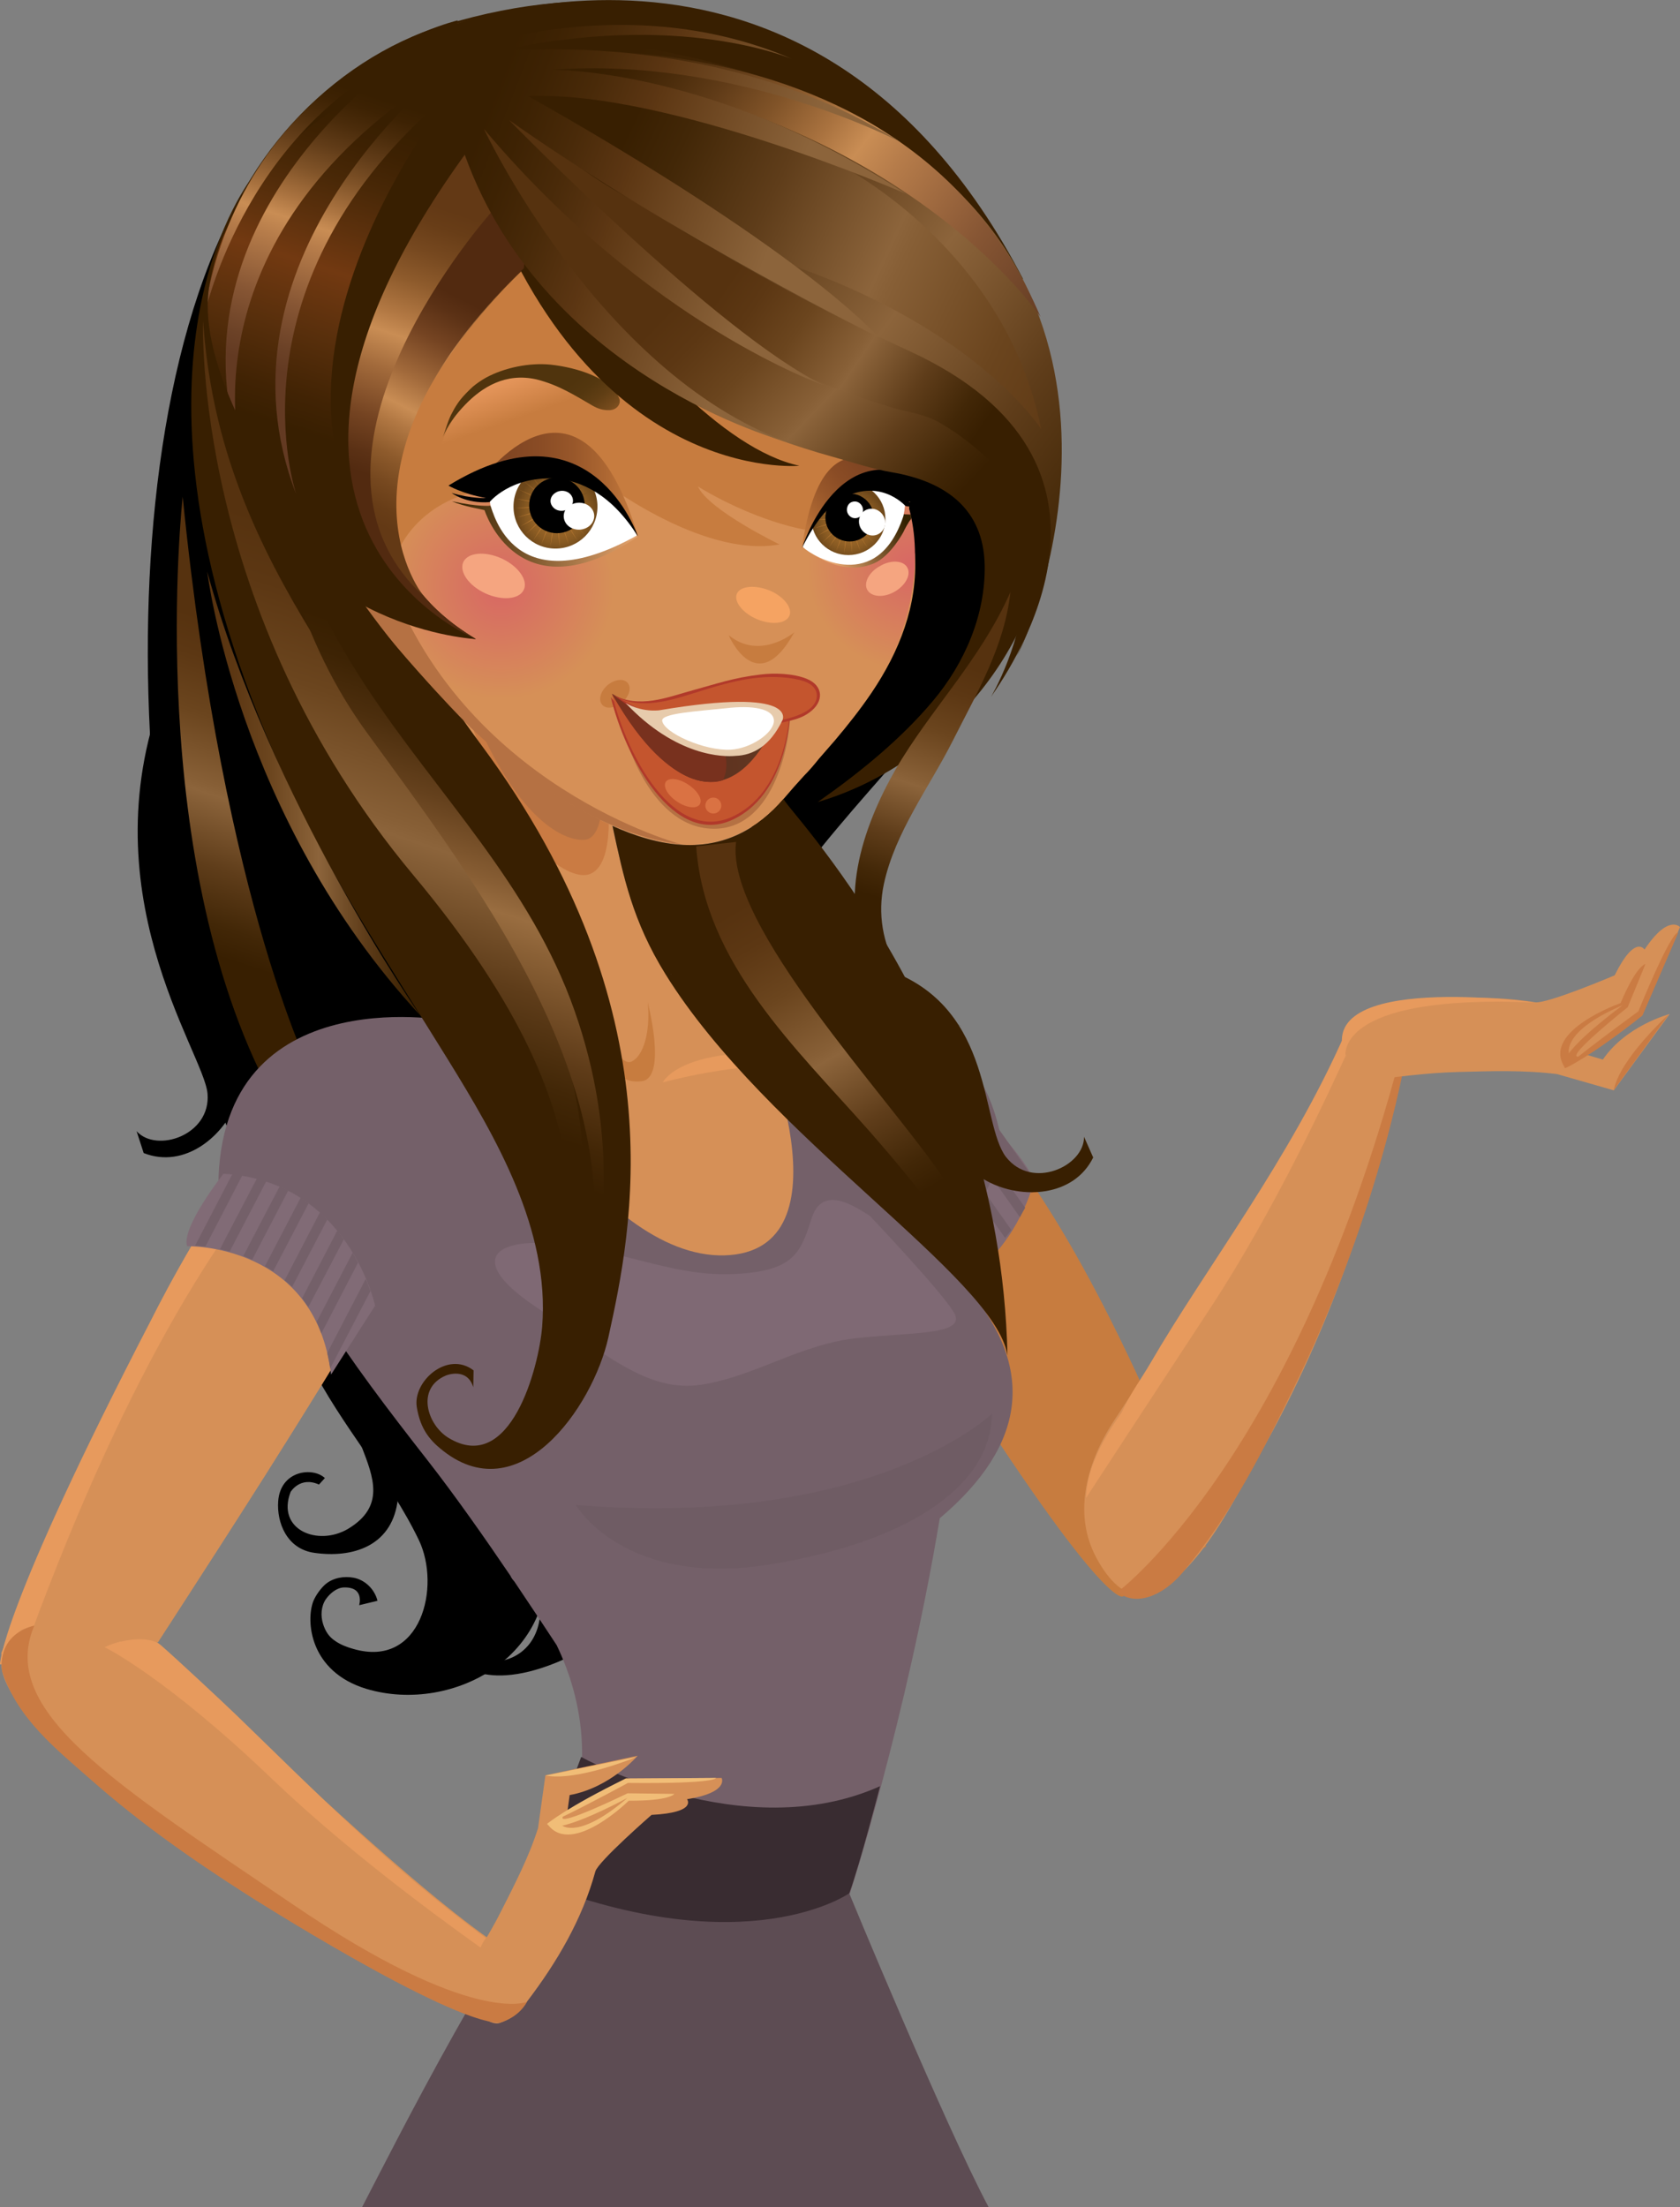 <?xml version="1.0" encoding="utf-8"?>
<!-- Generator: Adobe Illustrator 18.1.0, SVG Export Plug-In . SVG Version: 6.00 Build 0)  -->
<svg version="1.1" xmlns="http://www.w3.org/2000/svg" xmlns:xlink="http://www.w3.org/1999/xlink" x="0px" y="0px"
	 viewBox="0 0 568.3 746.3" enable-background="new 0 0 568.3 746.3" xml:space="preserve">
<rect x="0" y="0" width="568.3" height="746.3" fill="#808080" stroke="none"/>
<g id="Layer_4">
	<path fill="#C9C1C5" d="M201.7,541.9c0.3,0.5,0.6,0.9,0.9,1.3c-0.1,0.3-0.1,0.7-0.2,1c-1.6,7.4-6.6,11.4-12,12.7
		C195.3,552.9,199.2,547.8,201.7,541.9z M100.6,63.6c-0.1,0.1-0.1,0.2-0.2,0.3c0,0.1-0.1,0.2-0.1,0.3
		C100.4,63.9,100.5,63.8,100.6,63.6z M102.7,59.6c-0.2,0.3-0.3,0.6-0.5,0.9C102.4,60.2,102.5,59.9,102.7,59.6z"/>
</g>
<g id="Layer_3">
	<g>
		<path d="M217.8,502.5l-16.6-16.7l-10,2.2c-0.2-0.2-0.4-0.5-0.6-0.8c-0.5-0.7-1-1.4-1.5-2.1c-8.3-2.6-16.1-6.8-22.8-12.8
			c-8.4,5-14.5,13.7-15.1,24.3l-3.2,0.7c11,6.2,21.9,16.3,28.6,26.9c4.9,7.8,7.7,15.4,5.7,24.6c-4.5,20.8-36.1,14.8-27.7-3.3
			c0,0,3.9-6.6,9.8-2.3c0,0-5.3,3.3-3.2,7.2c0,0,2.3,6.4,8.9,3.1c5.7-2.9,2.5-14.7-9-14.9c-11.2-0.2-14.4,15.3-7.9,21.5
			c0,0,8.1,13,35,2.1c8.9-3.6,15.7-9,20.5-15.3C225.7,532.5,219.3,510.2,217.8,502.5z"/>
		<path d="M46.2,382.5c6.7,7.5,25.2,1.4,24-12.7c-1.2-14.1-41.7-69-13.9-138.5c0,0,8,55.7,12.1,76.2c4.2,20.5,12.6,23.3,12.6,23.3
			c5.2,12.9,4,28-0.6,41c-4.4,12.3-17.9,23.6-31.8,18.1"/>
		<path d="M53.6,363"/>
		<path d="M109.9,499.8c-4.2-3.9-15.1-2.5-15.8,7.9c-0.5,7,2.8,16.1,12.3,17.4c12.8,1.8,25.7-2.2,28-16.9c0.5-3.3,0.6-6.6,0.3-10
			c-0.8-8.9-3.8-17.8-6.2-26.3c-3.8-13.8-8.1-27.5-13.3-40.9c-0.8-2-1.6-4-2.4-6c-1.5-0.7-25.9-21.8-26.6-22.4
			c-1.6-1.3-3.1-2.8-4.4-4.4c-0.8,1.6-2,3.4-3.5,5.2c0,0-14.5,21.6,13.5,46.3c12.9,11.4,26.2,22.6,30.5,39.4
			c4,10.4,8.1,20.3-4.6,27.9c-10.2,6-24.3,0.3-19.4-12.5c0,0,3.2-5.4,9.6-2.5"/>
		<path d="M315.7,242.5c8.9-10.6,17.3-21.5,24.1-33.6c3.4-6,6.8-12.4,9-19.1c-13.4-35.5-54.5-37.6-54.5-37.6L244,272.4
			c0,0,14.4,10,28.6,20.8C286.1,275.7,301.4,259.5,315.7,242.5z"/>
		<path d="M127.7,541.3c-1-4-4.3-7.1-8.1-7.8c-3.2-0.6-6.9,0-9.5,2.2c-1.6,1.4-3.2,3.6-4.1,5.7c-2.6,6.7-1.3,23.9,18,29.7
			c29.5,8.8,67.2-12,60-49.7c-2.4-12.7-15.6-49.1-31.9-85.4c4.9,2.3,9.9,4.5,14.8,6.8c-3.9-56.7-7.8-119.9-7.8-119.9
			S110.7,31.3,102.5,39c-70.1,65.9-63.1,267.8-19.4,356.2c10.2,20.7,11.3,45,21.7,65.7c10.5,21.1,26.7,38.7,36.9,59.9
			c7.5,15.7,0.8,43.4-22.1,36.8c-2.2-0.6-4.3-1.4-6.2-2.7c-2.1-1.4-3.3-3.2-4.1-5.7c-0.9-2.8-0.7-6,0.9-8.4c1.4-2,3.7-3.9,6-4
			c7.2-0.3,5.3,5.9,5.3,6"/>
		<path fill="#D69057" d="M301.1,356.5c-20.7-3-41.6-8.4-60.7-17c-25.4-11.4-29.6-45.1-35.3-69.6c-0.5-2.2-0.6-5.7-1.7-7.6
			c-21.8-37.5-54.7-40.3-54.7-40.3c16.1,44,23.4,80.6,26.7,106.6c0,8.3-2.5,19.8-16.5,17.4c-21.5-3.7-79.6,21.5-69.5,50
			c24.9,69.7,111.7,161.1,119.9,176.4c0,0,60.7,19.7,88.9-6C298.3,566.4,355.4,461.5,301.1,356.5z"/>
		<path fill="#381F01" d="M305.7,51.4c0,0-48.7-75.3-155.6-42.9c-38.5,11.7-71.4,47.5-79.2,87c-10,50.4,14.7,99.6,56.2,127.8
			c12.6,8.6,26.9,16.7,41,22.5c33.5,13.6,46.8,15.9,82.4,20.9c3,0.4,14.4-36.5,16.5-34.5C240.8,195.2,121.5,117,121.5,117
			c6.9-35.7,22.4-67.3,57.2-47.5C397,194,240,35.6,305.7,51.4z"/>
		<path fill="#C77C3F" d="M312.7,448.5c-21-33.6-15.9-55.2-15.5-92.2c0,0,36.6-8,94.6,124.4c0,0,10.7,35.9,16.3,42.2l-28.2,16.9
			C379.9,539.8,373.8,546.3,312.7,448.5z"/>
		<path fill="#F1BD77" d="M211.9,368.8c0,0-15.9-20.8-98.7,7.3C113.2,376.1,183.5,358.5,211.9,368.8z"/>
		<path fill="#E79A5D" d="M224.2,366c0,0,9.1-18.8,74.1-4.6C298.3,361.4,265.4,355.3,224.2,366z"/>
		<path fill="#C77C3F" d="M219.1,338.9c0,0,6.7,25.6-2,26.7c-8.7,1.1-12.1-6.1-15.7-23.4c0,0,7.5,19.4,12.4,16.7
			C218.7,356.2,219.9,346.2,219.1,338.9z"/>
		<path fill="#FCDA9D" d="M308.7,123.3c2.1,58.8-24.4,115.5-83.1,117.7C166.8,243.2,98.1,188.7,96,131.1
			C93.8,73.5,139.8,25.1,198.5,23C257.3,20.8,306.7,65.8,308.7,123.3z"/>
		<path fill="#CA7B43" d="M203.4,267.6c-23.3-11-45.7-28.7-45.7-28.7c13.5,46.3,34.3,58.9,41.4,56.8c9.8-2.9,6.2-28,6.2-28
			L203.4,267.6z"/>
		<path fill="#B57143" d="M203.8,267.5c0,0,0.7,16.2-6.2,16.5c-6.9,0.3-21.7-6.4-36.6-40.6c0,0,19.6,15,40.9,23.6L203.8,267.5z"/>
		<path fill="#D69057" d="M307.3,173.5c0.8-5.6,1.5-11.3,2.1-17.1c3.9-38.8-0.4-65.3-12.6-74.1c-36.9-26.7-22-0.5-85-20
			C126.2,35.8,115.6,182,115.6,182c2.7,13.9,18.8,35.3,33.6,52.7c11.7,13.9,32.2,32,52.5,41.8c0.6,0.3,1.2,0.7,1.8,1
			c8.4,4.2,18.1,7.7,27.6,8.2c13.9,0.7,25.2-5.3,34.1-15.7c2.2-2.6,4.5-5.2,6.8-7.7c1.8-1.8,3.4-3.7,5-5.7c1.8-2.1,3.6-4.1,5.4-6.2
			c4.4-5.2,8.6-10.5,12.4-16.1c9.4-13.9,15.7-29.7,14.7-46.7C309.5,187,308.2,178.3,307.3,173.5z"/>
		<path fill="#C77C3F" d="M176.5,79.1c-48.1,11.1-65.9,100.6-43.6,113.5c0,0,6.8-17.7,32.5-16l36.4-15.2c0,0,35.2,27.6,61.9,22.7
			c0,0-24-11.6-27.6-19.6c0,0,43.7,28,70.9,9.8c0.3-4.2,1.2-16.6,3.4-21.4C313.1,147.2,224.5,68,176.5,79.1z"/>
		<radialGradient id="SVGID_1_" cx="308.344" cy="191.405" r="35.405" gradientUnits="userSpaceOnUse">
			<stop  offset="5.494510e-003" style="stop-color:#D86764"/>
			<stop  offset="1" style="stop-color:#D69057"/>
		</radialGradient>
		<path fill="url(#SVGID_1_)" d="M307.9,168.9c0.3-1.2-8.9-2.3-9.8-2.3c-14.4,0-26.2,13.4-26.2,30c0,12.2,8.3,28.9,22.3,29.7
			c0,0,4.6,1.2,4.7,1.1c9-15.7,13.6-37.8,8.5-55.9C307.4,171.5,307.4,171.1,307.9,168.9z"/>
		<path fill="#F5A362" d="M249.3,200.7c-1.2,2.6,1.8,6.5,6.6,8.6c4.9,2.1,9.8,1.7,11.1-1c1.2-2.6-1.7-6.5-6.6-8.6
			C255.5,197.7,250.5,198.1,249.3,200.7z"/>
		<path fill="#C77C3F" d="M268.7,213.8c0,0-11.5,9.7-22.2,1C246.5,214.9,256,236.9,268.7,213.8z"/>
		
			<linearGradient id="SVGID_2_" gradientUnits="userSpaceOnUse" x1="162.908" y1="116.157" x2="172.143" y2="142.548" gradientTransform="matrix(1 0 0 1 1.000000e-003 0)">
			<stop  offset="0" style="stop-color:#F5A46C"/>
			<stop  offset="0.231" style="stop-color:#F09F67"/>
			<stop  offset="0.566" style="stop-color:#E29358"/>
			<stop  offset="0.964" style="stop-color:#C97E41"/>
			<stop  offset="1" style="stop-color:#C77C3F"/>
		</linearGradient>
		<path fill="url(#SVGID_2_)" d="M173.7,124.7c0,0-21,5.8-26.5,33.1c0,0-1.9,17.6,27.1,7.5C203.4,155.2,218.3,128.6,173.7,124.7z"/>
		<path fill="#F5A580" d="M306.9,191.9c1.4,2.4-0.6,6.1-4.3,8.2c-3.7,2.1-7.8,1.8-9.2-0.6c-1.4-2.4,0.6-6.1,4.3-8.1
			C301.4,189.2,305.6,189.5,306.9,191.9z"/>
		
			<linearGradient id="SVGID_3_" gradientUnits="userSpaceOnUse" x1="176.746" y1="117.804" x2="201.4" y2="138.423" gradientTransform="matrix(0.953 -1.100000e-002 -1.100000e-002 0.653 13.068 65.309)">
			<stop  offset="0" style="stop-color:#50340D"/>
			<stop  offset="0.191" style="stop-color:#54370F"/>
			<stop  offset="0.385" style="stop-color:#603E14"/>
			<stop  offset="0.581" style="stop-color:#754A1C"/>
			<stop  offset="0.778" style="stop-color:#945D28"/>
			<stop  offset="0.975" style="stop-color:#C0783C"/>
			<stop  offset="1" style="stop-color:#C77C3F"/>
		</linearGradient>
		<path fill="url(#SVGID_3_)" d="M200.5,137.2c1.6,0.9,3.4,1.6,5.8,1.5c2.7-0.2,3.8-2.4,3.2-3.9c-2.6-6.8-14-10.5-23.3-11.5
			c-7.2-0.7-15.5,1-21.8,4.4c-1.6,0.9-3.2,2-4.5,3.1c-1.5,1.4-3,2.9-4.2,4.4c-1,1.3-1.9,2.7-2.6,4.1c-1.6,2.8-2.2,5.7-3.3,8.5
			c1.6-3.9,4.3-7.6,7.6-11c5.6-5.8,13.6-10.9,24.1-8.5C189.1,130.2,194.6,133.8,200.5,137.2z"/>
		
			<linearGradient id="SVGID_4_" gradientUnits="userSpaceOnUse" x1="307.066" y1="178.925" x2="281.524" y2="187.749" gradientTransform="matrix(1 0 0 1 1.000000e-003 0)">
			<stop  offset="0" style="stop-color:#332100"/>
			<stop  offset="1" style="stop-color:#E5A46E"/>
		</linearGradient>
		<path fill="url(#SVGID_4_)" d="M271.7,183.5l34.1-9.6l2.2,0.1c0.3,0.1,0.2,1.5,0.2,1.5c-0.9,1-2.3,3.7-2.6,4.4
			c0,0-4.3,8.2-10,10.6c-4,1.7-8.1,1.8-12.2,0.7c-2-0.5-4-1.3-5.9-2.3c-0.6-0.3-6.4-3.8-6.2-4.4L271.7,183.5z"/>
		<g>
			<path fill="#FFFFFF" d="M305.6,174.5c0.5-2.4,0.8-4.9,0.6-7.4c-3.3-4.3-7.3-7.1-12.6-5.5c-9.7,2.7-17.1,11.4-22.1,23
				c0.1,0.3,0,0,0.1,0.4C275.2,188.4,296.8,201,305.6,174.5z"/>
		</g>
		<g>
			
				<radialGradient id="SVGID_5_" cx="288.397" cy="176.938" r="11.997" gradientTransform="matrix(1.015 0 0 1 -5.204 0)" gradientUnits="userSpaceOnUse">
				<stop  offset="0.451" style="stop-color:#986527"/>
				<stop  offset="0.577" style="stop-color:#946226"/>
				<stop  offset="0.743" style="stop-color:#885A22"/>
				<stop  offset="0.931" style="stop-color:#754D1D"/>
				<stop  offset="1" style="stop-color:#6D471A"/>
			</radialGradient>
			<ellipse fill="url(#SVGID_5_)" cx="287" cy="175.4" rx="12.5" ry="12.3"/>
			
				<linearGradient id="SVGID_6_" gradientUnits="userSpaceOnUse" x1="255.228" y1="128.595" x2="254.65" y2="116.643" gradientTransform="matrix(0.771 0.596 -0.588 0.782 163.238 -73.712)">
				<stop  offset="0" style="stop-color:#B57630"/>
				<stop  offset="1" style="stop-color:#764D1D"/>
			</linearGradient>
			<polygon fill="url(#SVGID_6_)" points="288.3,187.2 287.1,177.5 285.5,187.2 286.5,177.5 282.8,186.5 286,177.3 280.3,185.2 
				285.6,177 278.2,183.4 285.2,176.6 276.6,181.1 285,176.1 275.5,178.6 284.8,175.6 275,175.8 284.8,175.1 275.2,173 284.9,174.5 
				276.1,170.3 285.1,174.1 277.5,167.9 285.4,173.6 279.4,165.9 285.8,173.3 281.8,164.4 286.3,173.1 284.4,163.5 286.8,172.9 
				287.2,163.2 287.4,172.9 290,163.5 287.9,173.1 292.6,164.5 288.4,173.3 295,166.1 288.8,173.7 296.9,168.1 289.1,174.1 
				298.2,170.6 289.3,174.6 299,173.3 289.4,175.1 299.1,176.1 289.4,175.7 298.6,178.8 289.2,176.2 297.5,181.4 288.9,176.6 
				295.8,183.6 288.5,177 293.6,185.4 288.1,177.3 291.1,186.6 287.6,177.5 			"/>
			<ellipse cx="287.4" cy="175" rx="8.2" ry="8.1"/>
		</g>
		
			<linearGradient id="SVGID_7_" gradientUnits="userSpaceOnUse" x1="299.425" y1="158.118" x2="271.177" y2="181.182" gradientTransform="matrix(1 0 0 1 1.000000e-003 0)">
			<stop  offset="0" style="stop-color:#7E4522"/>
			<stop  offset="0.185" style="stop-color:#814623"/>
			<stop  offset="0.385" style="stop-color:#8A4C25"/>
			<stop  offset="0.591" style="stop-color:#98572A"/>
			<stop  offset="0.8" style="stop-color:#AD6732"/>
			<stop  offset="1" style="stop-color:#C77C3F"/>
		</linearGradient>
		<path fill="url(#SVGID_7_)" d="M308.2,165.8c0,0-29.3-35.1-36.9,19.5C271.3,185.3,285.3,148.4,308.2,165.8z"/>
		<path d="M271.3,185.3c0,0,13.1-42.1,44.4-20.2l-9.3,4.3C306.5,169.4,287.2,152.9,271.3,185.3z"/>
		<path fill="#FFFFFF" d="M290.8,177.8c0.8,2.4,3.3,3.8,5.6,3.1c2.3-0.7,3.6-3.2,2.8-5.6c-0.8-2.4-3.3-3.8-5.6-3.1
			C291.3,172.8,290,175.4,290.8,177.8z"/>
		<path fill="#FFFFFF" d="M286.6,173.2c0.5,1.5,2,2.4,3.5,1.9c1.4-0.4,2.2-2,1.7-3.5c-0.5-1.5-2-2.4-3.5-1.9
			C286.9,170.1,286.2,171.7,286.6,173.2z"/>
		
			<radialGradient id="SVGID_8_" cx="169.508" cy="198.336" r="38.162" gradientTransform="matrix(1 0 0 1 1.000000e-003 0)" gradientUnits="userSpaceOnUse">
			<stop  offset="5.494510e-003" style="stop-color:#D86764"/>
			<stop  offset="1" style="stop-color:#D69057"/>
		</radialGradient>
		<path fill="url(#SVGID_8_)" d="M207.3,199.9c0,19.1-3.5,46.4-24.4,46.4c-20.9,0-51.3-27.3-51.3-46.4c0-19.1,16.9-34.5,37.8-34.5
			C190.4,165.4,207.3,180.9,207.3,199.9z"/>
		<path fill="#F5A580" d="M177.2,199.4c-1.5,3.3-7.3,3.8-12.9,1.3c-5.7-2.6-9-7.3-7.6-10.6c1.5-3.3,7.3-3.8,12.9-1.3
			C175.3,191.4,178.7,196.2,177.2,199.4z"/>
		<path fill="#B57143" d="M117.5,196.1c0,0,51.8,81.8,113.3,89.5c0,0-75-19.5-100.2-93L117.5,196.1z"/>
		<path d="M315.8,165.1c0,0-3.5,3.6-8.5,4.7c0,0,5.3,0.6,8.9-3.3c0,0-5,5.9-9.9,4.6c0,0-9.7-11-24-0.9
			C282.2,170.2,291.2,156.6,315.8,165.1z"/>
		<path fill="#381F01" d="M177.3,90.8c0,0-89.7,81-16.3,125.3c0,0-60.4-2.8-82.4-62.6C67.5,123.4,81.5,80.7,151.8,28L177.3,90.8z"/>
		<linearGradient id="SVGID_9_" gradientUnits="userSpaceOnUse" x1="150.6" y1="48.623" x2="117.154" y2="151.052">
			<stop  offset="0" style="stop-color:#381F01"/>
			<stop  offset="8.588079e-002" style="stop-color:#3D2102"/>
			<stop  offset="0.209" style="stop-color:#492807"/>
			<stop  offset="0.354" style="stop-color:#5D310D"/>
			<stop  offset="0.489" style="stop-color:#723911"/>
			<stop  offset="0.7" style="stop-color:#582F0C"/>
			<stop  offset="0.895" style="stop-color:#412304"/>
			<stop  offset="1" style="stop-color:#381F01"/>
		</linearGradient>
		<path fill="url(#SVGID_9_)" d="M153.2,31.1c0,0-97.9,119.5,7.7,185c0,0-113.6-14.6-90.1-121.3c5.4-24.5,23.2-55.2,78.1-75.6
			L153.2,31.1z"/>
		<linearGradient id="SVGID_10_" gradientUnits="userSpaceOnUse" x1="171.833" y1="77.787" x2="141.936" y2="166.447">
			<stop  offset="0" style="stop-color:#633915"/>
			<stop  offset="6.909920e-002" style="stop-color:#683D17"/>
			<stop  offset="0.168" style="stop-color:#76481F"/>
			<stop  offset="0.286" style="stop-color:#8E5B2C"/>
			<stop  offset="0.416" style="stop-color:#B27843"/>
			<stop  offset="0.489" style="stop-color:#C98D54"/>
			<stop  offset="0.618" style="stop-color:#A26A3B"/>
			<stop  offset="0.796" style="stop-color:#754422"/>
			<stop  offset="0.928" style="stop-color:#5B3115"/>
			<stop  offset="1" style="stop-color:#522A10"/>
		</linearGradient>
		<path fill="url(#SVGID_10_)" d="M177.3,90.8c0,0-89.2,82.2-16.3,125.3c0,0-95.4-38.6-2.6-165.4L177.3,90.8z"/>
		
			<linearGradient id="SVGID_11_" gradientUnits="userSpaceOnUse" x1="224.84" y1="45.371" x2="296.715" y2="-3.891" gradientTransform="matrix(1 0 0 1 1.000000e-003 0)">
			<stop  offset="0" style="stop-color:#633915"/>
			<stop  offset="0.349" style="stop-color:#633A17"/>
			<stop  offset="0.848" style="stop-color:#633A1F"/>
			<stop  offset="1" style="stop-color:#633A22"/>
		</linearGradient>
		<path fill="url(#SVGID_11_)" d="M142.6,11.8c0,0,108.3-44.8,179.4,57L142.6,11.8z"/>
		<path fill="#381F01" d="M147.7,19.5c0,0,70.8,126.7,122.7,138c0,0-72.7,6.9-109-100.4L147.7,19.5z"/>
		<path fill="#381F01" d="M143.5,12c0,0,129.3-58.3,202.6,82.4L143.5,12z"/>
		
			<linearGradient id="SVGID_12_" gradientUnits="userSpaceOnUse" x1="197.778" y1="40.271" x2="386.842" y2="182.378" gradientTransform="matrix(1 0 0 1 1.000000e-003 0)">
			<stop  offset="0" style="stop-color:#381F01"/>
			<stop  offset="8.690394e-002" style="stop-color:#3E2304"/>
			<stop  offset="0.212" style="stop-color:#4D2F0E"/>
			<stop  offset="0.359" style="stop-color:#674420"/>
			<stop  offset="0.522" style="stop-color:#8C643B"/>
			<stop  offset="0.737" style="stop-color:#5F3D1A"/>
			<stop  offset="0.908" style="stop-color:#422707"/>
			<stop  offset="1" style="stop-color:#381F01"/>
		</linearGradient>
		<path fill="url(#SVGID_12_)" d="M339.9,153.5c28.6,21,3.8,68.7,4,68.4c5.9-9.7,51.5-122.5-50.2-179.7
			C223.8,2.9,146.8,14.2,143.5,12l3.4,7.2l5.9,9.3C152.8,28.5,266.7,99.8,339.9,153.5z"/>
		<linearGradient id="SVGID_13_" gradientUnits="userSpaceOnUse" x1="232.382" y1="115.658" x2="314.041" y2="171.186">
			<stop  offset="0" style="stop-color:#56320F"/>
			<stop  offset="0.119" style="stop-color:#5C3713"/>
			<stop  offset="0.291" style="stop-color:#6B451E"/>
			<stop  offset="0.493" style="stop-color:#875F36"/>
			<stop  offset="0.522" style="stop-color:#8C643B"/>
			<stop  offset="0.737" style="stop-color:#5F3D1A"/>
			<stop  offset="0.908" style="stop-color:#422707"/>
			<stop  offset="1" style="stop-color:#381F01"/>
		</linearGradient>
		<path fill="url(#SVGID_13_)" d="M147.4,19.8c0,0,63.8,54.6,160.2,98.9c82.3,37.8,35.1,106,27.6,117c0,0,44.9-75-42.1-96.8
			c-86.9-21.7-134.9-97.8-134.9-97.8L147.4,19.8z"/>
		
			<linearGradient id="SVGID_14_" gradientUnits="userSpaceOnUse" x1="205.49" y1="18.523" x2="348.183" y2="125.776" gradientTransform="matrix(1 0 0 1 1.000000e-003 0)">
			<stop  offset="0" style="stop-color:#381F01"/>
			<stop  offset="5.131219e-002" style="stop-color:#3D2203"/>
			<stop  offset="0.125" style="stop-color:#4B2C0B"/>
			<stop  offset="0.212" style="stop-color:#613C18"/>
			<stop  offset="0.31" style="stop-color:#805328"/>
			<stop  offset="0.415" style="stop-color:#A9723F"/>
			<stop  offset="0.489" style="stop-color:#C98D54"/>
			<stop  offset="0.562" style="stop-color:#B67C4A"/>
			<stop  offset="0.766" style="stop-color:#875634"/>
			<stop  offset="0.918" style="stop-color:#6C4227"/>
			<stop  offset="1" style="stop-color:#633A22"/>
		</linearGradient>
		<path fill="url(#SVGID_14_)" d="M147.4,19.9c0,0,155.3-28.9,204.6,87.3C352.1,107.3,294.9,21.7,147.4,19.9z"/>
		<path fill="#746069" d="M328,436.5c-22.2-26.6-26.8-80.1-26.8-80.1c-12.4-4.5-46.6-12-46.6-12c3.7,4.4,34.1,78.8-9.5,80.1
			c-43.6,1.2-84.3-78.2-84.3-78.2c-44.4-7.6-80.3,33.8-76.1,47.6c10.6,34.9,32.9,65.4,60,100c9.3,11.9,19.6,26.6,28,39
			c0,0,0.2,0.7,1.3,1.9c6.4,9.5,11.6,17.4,14.3,21.5c8.7,18.1,14.7,45.5-1.8,77.7c0,0,58.4,22.1,101,6.3c0,0,19.1-58.9,30.4-126.9
			C347.7,488.2,349.7,462.6,328,436.5z"/>
		<g>
			<path fill="#C77C3F" d="M203.7,238.3c-1.4-1.6-0.6-4.5,1.8-6.6c2.4-2,5.4-2.4,6.8-0.8c1.4,1.6,0.6,4.5-1.8,6.6
				C208.1,239.5,205,239.9,203.7,238.3z"/>
			<path fill="#B57143" d="M211.1,247.7c0,0,8,31.2,29.1,32.5c21.1,1.3,26.9-27.9,27.1-38.3L211.1,247.7z"/>
			<path fill="#B1392A" d="M206.6,235.7c0,0,32.9,45.3,60.9,1.1c0,0,0.8,30.6-19.5,40.3C227.8,286.7,211.6,256.2,206.6,235.7z"/>
			<path fill="#C4552E" d="M207,234.6c0,0,32.7,45.3,60.4,1.1c0,0,0.8,30.6-19.3,40.3C227.9,285.7,211.9,255.2,207,234.6z"/>
			
				<linearGradient id="SVGID_15_" gradientUnits="userSpaceOnUse" x1="207.51" y1="248.715" x2="264.231" y2="248.715" gradientTransform="matrix(1 -8.100000e-003 8.100000e-003 1 -2.439 2.623)">
				<stop  offset="0" style="stop-color:#5A291E"/>
				<stop  offset="0.278" style="stop-color:#5C2B1E"/>
				<stop  offset="0.677" style="stop-color:#5F3320"/>
				<stop  offset="1" style="stop-color:#633A22"/>
			</linearGradient>
			<path fill="url(#SVGID_15_)" d="M207,234.6c0,0,32.2,19.1,56.8,6C263.7,240.7,244.8,297.9,207,234.6z"/>
			<path fill="#78311E" d="M207.3,235.1c0,0,9,6.5,23,2.7c0,0,20.4,12.4,14.3,26C244.6,263.8,227.8,271.3,207.3,235.1z"/>
			<g>
				<path fill="#B1392A" d="M207.1,234.8c9.2,5,18.5,1,27.3-1.4c8.1-2.2,13.6-4.2,22.8-5.3c4.6-0.6,11.1-0.4,15.6,1.4
					c5.8,2.3,6.1,7.8,0.9,11.5c-4,2.9-8.6,2.8-12.9,4.4c-10.3,3.7-21,5.6-31.6,2.7C221.6,246,216.7,241.3,207.1,234.8z"/>
			</g>
			<g>
				<path fill="#C4552E" d="M207,234.7c8.1,5.4,18.1,2.7,26.7,0c7.7-2.4,15.3-4.9,23.4-5.6c4.6-0.4,10.5-0.2,15,1.3
					c5.7,2,5.3,7.3,0.8,10c-3.9,2.4-8.5,3-12.8,4.1c-10.5,2.5-21.6,2.4-32.1-0.3C220.6,242.3,216.3,240,207,234.7z"/>
			</g>
			<path fill="#DA7243" d="M236.7,272c-1,1.6-4.5,1.2-7.6-0.9c-3.2-2.1-4.9-5.1-3.9-6.7c1-1.6,4.5-1.2,7.6,0.9
				C236,267.4,237.8,270.4,236.7,272z"/>
			<circle fill="#DA7243" cx="241.3" cy="272.4" r="2.7"/>
			<path fill="#E7CBAC" d="M222.9,240.2c-6.5,0.6-11.3-2.5-11.3-2.5c17.1,18.2,33.2,18.3,37.2,17.9c6-0.2,11.7-3.4,15.8-11.9
				C264.7,243.7,270.8,232.1,222.9,240.2z"/>
			<path fill="#FFFFFF" d="M261.8,243.7c0,4.1-7.7,9.4-14.6,9.8c-8.8,0.5-22.7-5.7-23.2-9.8c-0.3-2.5,12-3.2,21.5-4.2
				C254.5,238.4,261.7,239.6,261.8,243.7z"/>
		</g>
		<path fill="#FFFFFF" d="M183.4,156.7c-7.6-0.9-13.2,3-17.9,8.6c-0.1,2.9,0.3,5.8,1.1,8.7c0.2,0.5,11.2,32.9,48.6,7.3
			c0.1-0.1,0.1-0.1,0.2-0.2C215.6,180.7,204.4,159.2,183.4,156.7z"/>
		<g>
			
				<radialGradient id="SVGID_16_" cx="188.484" cy="173.161" r="13.869" gradientTransform="matrix(1 0 0 1 1.000000e-003 0)" gradientUnits="userSpaceOnUse">
				<stop  offset="0.451" style="stop-color:#986527"/>
				<stop  offset="0.577" style="stop-color:#946226"/>
				<stop  offset="0.743" style="stop-color:#885A22"/>
				<stop  offset="0.931" style="stop-color:#754D1D"/>
				<stop  offset="1" style="stop-color:#6D471A"/>
			</radialGradient>
			<circle fill="url(#SVGID_16_)" cx="187.9" cy="171.3" r="14.2"/>
			
				<linearGradient id="SVGID_17_" gradientUnits="userSpaceOnUse" x1="171.529" y1="187.977" x2="170.864" y2="174.23" gradientTransform="matrix(0.771 0.596 -0.588 0.782 163.238 -73.712)">
				<stop  offset="0" style="stop-color:#B57630"/>
				<stop  offset="1" style="stop-color:#764D1D"/>
			</linearGradient>
			<polygon fill="url(#SVGID_17_)" points="189.4,185.1 188,173.9 186.2,185 187.4,173.8 183.1,184.2 186.8,173.6 180.3,182.8 
				186.3,173.2 177.9,180.6 185.9,172.8 176,178 185.6,172.2 174.8,175 185.4,171.6 174.3,171.8 185.4,171 174.5,168.6 185.5,170.4 
				175.4,165.5 185.7,169.8 177.1,162.7 186.1,169.3 179.3,160.4 186.6,168.9 182,158.7 187.1,168.7 185,157.6 187.7,168.5 
				188.2,157.2 188.3,168.5 191.3,157.7 188.9,168.7 194.3,158.8 189.5,169 197,160.6 189.9,169.4 199.1,163 190.3,169.9 
				200.7,165.8 190.5,170.5 201.6,168.9 190.6,171.1 201.7,172.2 190.6,171.7 201.1,175.3 190.4,172.3 199.8,178.3 190.1,172.8 
				197.9,180.9 189.7,173.3 195.4,182.9 189.1,173.6 192.5,184.4 188.6,173.8 			"/>
			<circle cx="188.4" cy="170.9" r="9.4"/>
		</g>
		<path fill="#FFFFFF" d="M191.7,177.3c1.7,2,4.9,2.4,7.2,0.9c2.3-1.5,2.8-4.4,1.1-6.4c-1.7-2-4.9-2.4-7.2-0.9
			C190.5,172.3,190,175.2,191.7,177.3z"/>
		<path fill="#FFFFFF" d="M187,171.4c1.2,1.5,3.6,1.8,5.3,0.6c1.7-1.1,2-3.2,0.8-4.7c-1.2-1.5-3.6-1.8-5.3-0.6
			C186.1,167.8,185.7,169.9,187,171.4z"/>
		
			<linearGradient id="SVGID_18_" gradientUnits="userSpaceOnUse" x1="162.425" y1="163.806" x2="215.778" y2="163.806" gradientTransform="matrix(1 0 0 1 1.000000e-003 0)">
			<stop  offset="0" style="stop-color:#7E4522"/>
			<stop  offset="0.185" style="stop-color:#814623"/>
			<stop  offset="0.385" style="stop-color:#8A4C25"/>
			<stop  offset="0.591" style="stop-color:#98572A"/>
			<stop  offset="0.8" style="stop-color:#AD6732"/>
			<stop  offset="1" style="stop-color:#C77C3F"/>
		</linearGradient>
		<path fill="url(#SVGID_18_)" d="M162.4,162.9c0,0,33.5-47.5,53.4,18.4C215.8,181.3,197.5,141.7,162.4,162.9z"/>
		<path d="M215.8,181.4c0,0-15.7-47-64.1-17.2c0,0,4.7,2.8,12.7,4.2c0,0-4.8,0.3-11.6-1.7c0,0,4.8,3.7,12.8,3.1c0,0,6.9-8.7,22.1-8
			C196.6,162.5,206.9,167.2,215.8,181.4z"/>
		
			<linearGradient id="SVGID_19_" gradientUnits="userSpaceOnUse" x1="152.851" y1="180.469" x2="215.782" y2="180.469" gradientTransform="matrix(1 0 0 1 1.000000e-003 0)">
			<stop  offset="0" style="stop-color:#332100"/>
			<stop  offset="1" style="stop-color:#E5A46E"/>
		</linearGradient>
		<path fill="url(#SVGID_19_)" d="M215.4,181.1c-41.9,23.3-48.5-8.1-49.5-10.1c0,0-3.8,0.5-13.1-1.5c4.7,1.9,9.2,2.5,11.1,3
			c0,0,11.3,36.2,51.8,9L215.4,181.1z"/>
		<g>
			
				<linearGradient id="SVGID_20_" gradientUnits="userSpaceOnUse" x1="210.038" y1="121.327" x2="292.238" y2="200.504" gradientTransform="matrix(1 0 0 1 1.000000e-003 0)">
				<stop  offset="0" style="stop-color:#56320F"/>
				<stop  offset="0.119" style="stop-color:#5C3713"/>
				<stop  offset="0.291" style="stop-color:#6B451E"/>
				<stop  offset="0.493" style="stop-color:#875F36"/>
				<stop  offset="0.522" style="stop-color:#8C643B"/>
				<stop  offset="0.737" style="stop-color:#5F3D1A"/>
				<stop  offset="0.908" style="stop-color:#422707"/>
				<stop  offset="1" style="stop-color:#381F01"/>
			</linearGradient>
			<path fill="url(#SVGID_20_)" d="M349.9,175.3c-6.4-12.6-19.8-25.4-32.1-32.4c-5.2-3-10.9-3.5-16.8-5.3
				c-27.8-8.4-54-21.3-77.1-39.1c-19.3-14.9-76.4-78.6-76.4-78.6s26.6,53.2,32.6,62.8c15.8,24.9,35.2,45.4,62.5,57.6
				c12.7,5.7,25.8,10.5,39.2,14.2c6.5,1.8,13.3,4.1,19.9,5.2c18.2,3.1,31,12.4,31.4,31.4c0.3,16.8-6.8,33.2-17.5,45.9
				c-10.7,12.8-24.7,24.2-38.4,33.8c-0.2,0.1-0.4,0.3-0.5,0.4C333,254.4,360.2,195.7,349.9,175.3z"/>
		</g>
		<linearGradient id="SVGID_21_" gradientUnits="userSpaceOnUse" x1="130.231" y1="178.522" x2="166.771" y2="106.444">
			<stop  offset="0" style="stop-color:#633915"/>
			<stop  offset="6.909920e-002" style="stop-color:#683D17"/>
			<stop  offset="0.168" style="stop-color:#76481F"/>
			<stop  offset="0.286" style="stop-color:#8E5B2C"/>
			<stop  offset="0.416" style="stop-color:#B27843"/>
			<stop  offset="0.489" style="stop-color:#C98D54"/>
			<stop  offset="0.618" style="stop-color:#A26A3B"/>
			<stop  offset="0.796" style="stop-color:#754422"/>
			<stop  offset="0.928" style="stop-color:#5B3115"/>
			<stop  offset="1" style="stop-color:#522A10"/>
		</linearGradient>
		<path fill="url(#SVGID_21_)" d="M166.6,71.3c0,0-74.7,83-23.2,130.4c0,0-36.1-43.3,33.8-111C177.3,90.8,179,71.9,166.6,71.3z"/>
		<linearGradient id="SVGID_22_" gradientUnits="userSpaceOnUse" x1="393.873" y1="135.316" x2="209.815" y2="49.563">
			<stop  offset="0" style="stop-color:#56320F"/>
			<stop  offset="0.119" style="stop-color:#5C3713"/>
			<stop  offset="0.291" style="stop-color:#6B451E"/>
			<stop  offset="0.493" style="stop-color:#875F36"/>
			<stop  offset="0.522" style="stop-color:#8C643B"/>
			<stop  offset="0.737" style="stop-color:#5F3D1A"/>
			<stop  offset="0.908" style="stop-color:#422707"/>
			<stop  offset="1" style="stop-color:#381F01"/>
		</linearGradient>
		<path fill="url(#SVGID_22_)" d="M282.3,54.8c0,0,57.4,27.7,69.9,90.3c0,0-23.1-36.3-92.3-58c-57.5-18.1-87.7-47.5-81.1-52.1
			C185.4,30.4,252.7,35.7,282.3,54.8z"/>
		<linearGradient id="SVGID_23_" gradientUnits="userSpaceOnUse" x1="162.234" y1="43.911" x2="260.901" y2="82.375">
			<stop  offset="0" style="stop-color:#381F01"/>
			<stop  offset="0.118" style="stop-color:#3D2203"/>
			<stop  offset="0.288" style="stop-color:#492A09"/>
			<stop  offset="0.487" style="stop-color:#5C3613"/>
			<stop  offset="0.494" style="stop-color:#5D3713"/>
			<stop  offset="1" style="stop-color:#8C643B"/>
		</linearGradient>
		<path fill="url(#SVGID_23_)" d="M149,19.3c0,0,60.1-25,119.3,0.8c0,0-38.5-16.9-101.1-2.5c0,0,74.1-9.3,137.5,30.5
			c0,0-55-29.2-118.1-24.5c0,0,55-0.8,119.8,41.9c0,0-80.4-35.1-127.8-33c0,0,84.6,46.5,118.9,81.7c0,0-70.2-34.7-125.3-73.6
			c0,0,71.1,72.8,106.6,89.7c0,0-59.2-20.3-115.1-86.7c0,0,38.4,82.1,102.4,105.8c0,0-84.1-22.1-110-100.3
			C141.8,5.4,149,19.3,149,19.3z"/>
		<path fill="#D69057" d="M114.1,364.6c0,0-18.9-24.2-113.7,194.4c0,0,2.9,16.7,31,28.3c0,0,68-97.8,116.5-186.2L114.1,364.6z"/>
		<path fill="#E79A5D" d="M141.5,357.1c0,0-66,13-134.7,205.5L0,562.8c0,0-0.3-17.3,51.4-117C51.4,445.9,107.1,332.3,141.5,357.1z"
			/>
		<g>
			<g>
				<path fill="#D69057" d="M367.2,504.4c1.2-8.5,4.9-16.8,9.7-24.1c5.5-8.3,11-16.7,16.4-25.1c5.2-8,10.2-16.1,15.4-24.1
					c49.7-76.5,49.7-85.6,49.7-85.6l17.6,7.1c-9.3,47.7-25.5,96.6-50.1,139.6c-8.3,14.5-16.7,32.9-31.1,44
					c-10.6,8.1-18.8,0.1-23.8-9.2C367,519.7,366.1,511.9,367.2,504.4z"/>
				<path fill="#CA7B43" d="M437.6,469.4c-10,20.4-20.6,42.2-37.5,62.3c-6.9,8.2-16.2,11.6-22,6.6c0,0,60.8-45.2,97.1-187l1,2.4
					C476.2,353.7,468,407.2,437.6,469.4z"/>
			</g>
			<path fill="#E79A5D" d="M455,349.5c-18.7,42.6-47.3,79.5-65.7,111.2c-3.5,6-6.9,10.4-9.8,16.8c-0.5,1.1-11.9,15.2-12.1,29
				c0,0,14.4-22.1,42.1-64.3c21.4-32.6,39.3-71.1,47.3-88.7C455.8,352.7,455.8,350.5,455,349.5z"/>
		</g>
		<g>
			<g>
				<path fill="#D69057" d="M39.7,546.3c17.4,10.3-1-3.4,63.8,56.7c66.1,61.3,76.5,60.8,76.5,60.8l-11.5,19.7
					c-45.2-17.8-90.3-42.6-128.2-74.7C27.4,598,10.9,586.4,2.6,570.1c-3.9-7.8-2.3-11.7,4.1-18.5C9.3,549,36.5,544.5,39.7,546.3z"/>
			</g>
			<path fill="#E79A5D" d="M164.2,655.6c0.1-0.1,0.1-0.1,0.2-0.2c-33.9-25-58.8-50.7-84.6-75.6c-5-4.8-20.1-18.9-25.4-23.5
				c-3.2-2.8-11.7-2.8-19,0.7c0,0,20.5,9.9,56.9,44.8c24,22.9,52.5,44.1,70.3,56.8C163,657.5,163.5,656.5,164.2,655.6z"/>
		</g>
		<path fill="#D69057" d="M455.3,348.9c-0.6,1.4-1,3.2-0.8,4.7c0.5,3.3,1.8,7.2,3.8,9.9c0.4,0.6,1.6,2.1,2.6,2
			c11.5-1.3,21.4-2.7,32-3c11.3-0.3,22.6-0.7,33.8,0.7l19.2,5.5l18.9-25.8c0,0-14.7,3.8-22.6,15.4l-5.4-1.6l18.6-13.5l12.9-29.7
			c0,0-3.9-4.6-12,7.6c0,0-3.2-5.3-10.1,8.7c0,0-23,9.8-27,9.1c-8.2-1.3-16.4-1.7-24.7-1.4c-8.3,0.2-16.3,1.4-24.5,2.5
			c-5.5,0.8-11.6,3.2-14.5,8.2C455.5,348.5,455.4,348.7,455.3,348.9z"/>
		<g>
			<path fill="#5D4C53" d="M287.3,640.3l-90.8-17.7c-25.4,27.3-64,104.5-74,123.7h211.9C319.6,718.5,287.3,640.3,287.3,640.3z"/>
		</g>
		<path fill="#CA7B43" d="M545.9,368.6c0,0,17.5-24,18.5-25.5C564.4,343.1,548,357.9,545.9,368.6z"/>
		<path fill="#392C31" d="M196.6,594.1c0,0,54.7,30.7,101.1,9.9c0,0-6.7,26-10.4,36.2c0,0-34.4,24.3-106.5-3.9L196.6,594.1z"/>
		<path fill="#D69057" d="M125.3,425.7c0,0-74.1,121.4-84.5,129.4c0,0,8.4-2.1,12.6,0.3c0,0,65.9-101.3,80.3-129.2L125.3,425.7z"/>
		<path fill="#CA7B43" d="M554.2,342c0,0-13.2,9.6-20.3,15.3c-4.7,0.3,16.7-16.7,16.7-16.7l6-14.6c0,0-0.1,0-0.3,0.1c0,0,0,0,0,0
			c-0.8,0.4-3.6,2.4-8.1,13.1c0,0-26.5,9.3-19.1,21.4c0.1,0.5,0.4,0.6,0.4,0.6s8.2-3.6,26.1-17.8l12.1-28
			C567.6,315.3,565.8,313.8,554.2,342z M548.9,339.9c-10.9,8.2-16,13.3-18.3,16.4l0.1-0.3C530.8,356,528.4,348.7,548.9,339.9z"/>
		<g>
			<path fill="#D69057" d="M168.9,684.1c-4.5,1.3-16.2-9.9-14.8-12.1c5.7-9.1,10.9-16.8,15.3-25.5c4.7-9.3,9.5-18.5,12.6-28.3
				l2.5-17.9l31.2-6.6c0,0-9.2,10.8-23,13.3l-0.7,5.1l19.7-10.7l32.4-0.2c0,0,2.7,4.9-11.7,7.2c0,0,3.6,4.5-12,5.3
				c0,0-18,15.7-19,19.1c-4.4,16.1-12.9,30.6-23.1,44C175.6,680.6,172.2,683.1,168.9,684.1z"/>
			<path fill="#F1BD77" d="M184.6,600.4c0,0,28.9-6,30.7-6.3C215.4,594.1,195.4,602.4,184.6,600.4z"/>
			<path fill="#F1BD77" d="M212.4,602.9c30.5,0.3,29.8-1.7,29.8-1.7l-30.5,0.2c-20.1,9.8-26.6,15.3-26.6,15.3s0,0.3,0.4,0.5
				c8.2,10.4,27.2-8.3,27.2-8.3c14,0.1,15.4-2.3,15.4-2.3l-15.8-0.2c0,0-24,11.7-21.9,7.9C198.4,610.5,212.4,602.9,212.4,602.9z
				 M212.2,608c-16.1,13.9-21.9,9.4-21.9,9.4l-0.3,0C193.7,616.6,200.4,614.2,212.2,608z"/>
		</g>
		<path fill="#7F6974" d="M294.2,411.1c-4.9-3-16-10.8-19.7,1c-3.7,11.8-6.2,17.7-25.9,18.7c-19.7,1-34.5-6.9-57.9-9.9
			c-23.4-3-33.3,4.9-9.9,20.7c23.4,15.8,38.2,29.6,56.7,26.6c18.5-3,33.3-13.8,53-15.8c19.7-2,37-1,32-8.9
			C317.6,435.7,294.2,411.1,294.2,411.1z"/>
		<path fill="#CA7B43" d="M0.8,565.4c5.3,15.9,17.9,25.8,30.3,36.7c16.2,14.3,34,26.8,52.2,38.4c0.1,0.1,67.2,42.9,85.5,43.5
			c0,0,6.2-1.2,9.5-7.1c0,0-18.5,8.4-79.2-32.9c-60.7-41.2-99.8-65.4-87.5-94.3C-1.3,553,0.5,564.6,0.8,565.4z"/>
		<path fill="#E79A5D" d="M455.2,357.6c0,0-5.1-21.6,64-18.6C519.2,339,443.2,328.4,455.2,357.6z"/>
		<linearGradient id="SVGID_24_" gradientUnits="userSpaceOnUse" x1="100.024" y1="218.688" x2="66.472" y2="321.242">
			<stop  offset="0" style="stop-color:#56320F"/>
			<stop  offset="0.119" style="stop-color:#5C3713"/>
			<stop  offset="0.291" style="stop-color:#6B451E"/>
			<stop  offset="0.493" style="stop-color:#875F36"/>
			<stop  offset="0.522" style="stop-color:#8C643B"/>
			<stop  offset="0.737" style="stop-color:#5F3D1A"/>
			<stop  offset="0.908" style="stop-color:#422707"/>
			<stop  offset="1" style="stop-color:#381F01"/>
		</linearGradient>
		<path fill="url(#SVGID_24_)" d="M61.8,168c0,0-14,124.8,32.2,206.1l12.6-8.4C106.7,365.7,75.9,308.2,61.8,168z"/>
		<path fill="#746069" d="M151.3,345.1c0,0-79.5-14.8-77.4,59.4c0,0,36-5.3,53,37.1l24.4-20.1l4.2-30.7
			C155.5,390.7,159.8,380.1,151.3,345.1z"/>
		<linearGradient id="SVGID_25_" gradientUnits="userSpaceOnUse" x1="122.04" y1="31.031" x2="91.466" y2="124.484">
			<stop  offset="0" style="stop-color:#381F01"/>
			<stop  offset="5.131219e-002" style="stop-color:#3D2203"/>
			<stop  offset="0.125" style="stop-color:#4B2C0B"/>
			<stop  offset="0.212" style="stop-color:#613C18"/>
			<stop  offset="0.31" style="stop-color:#805328"/>
			<stop  offset="0.415" style="stop-color:#A9723F"/>
			<stop  offset="0.489" style="stop-color:#C98D54"/>
			<stop  offset="0.562" style="stop-color:#B67C4A"/>
			<stop  offset="0.766" style="stop-color:#875634"/>
			<stop  offset="0.918" style="stop-color:#6C4227"/>
			<stop  offset="1" style="stop-color:#633A22"/>
		</linearGradient>
		<path fill="url(#SVGID_25_)" d="M154.8,6.9c0,0-74.2,17.5-86.1,101.5c0,0,12.4-63.4,70.1-90.7c0,0-84,54.1-57.2,136.6
			c0,0-20.6-72.7,66.5-128.4c0,0-78.4,62.4-47.9,141.2c0,0-24.7-71.6,52.1-135.6L154.8,6.9z"/>
		<path fill="#816B76" d="M75.6,396.9c0,0-14.4,18.2-12.3,24.5c0,0,43.4-1.1,48.7,43.4l14.9-23.3
			C126.9,441.6,117.9,399.4,75.6,396.9z"/>
		<path fill="#381F01" d="M160.2,463.4c-8.8-6.8-20.7,3.7-19.2,12.5c1,5.8,3.1,9.9,7.8,13.8c26.4,22.3,51.7-13.7,57-37.5
			c7.9-36,23.9-110.1-43-200.3c-2.1-2.8-4.1-5.6-6.1-8.4c-2.1-2-95.6-97.7-85.7-148c2.4-12.2,7.3-24.1,13.9-35.1
			c-5.5,8.2-49.5,71.5,12.8,205.5c15.1,32.4,35,61.9,53.7,92.2c16.5,26.7,34.6,57.8,32,90.5c-1.1,13.7-10.7,50.4-31.7,37.6
			c-7.2-4.4-11.1-16.8-0.8-21.1c0,0,7.1-2.9,9.2,4"/>
		<path fill="#816B76" d="M330.4,374.8c0,0,20.1,20.1,19.1,25.4c-1.1,5.3-9.5,26.5-25.4,32.9c0,0-9.5-14.8-13.8-22.3
			C306,403.4,330.4,374.8,330.4,374.8z"/>
		<g>
			<path fill="#746069" d="M331.3,372.5c-0.6,0.7-1.3,1.6-2.2,2.7l20,28.2c0.6-1.4,1.1-2.6,1.4-3.7L331.3,372.5z"/>
			<path fill="#746069" d="M324,381.9l21,29.7c0.6-1.1,1.2-2.2,1.8-3.2L326,379.1C325.4,380,324.7,380.9,324,381.9z"/>
			<path fill="#746069" d="M319,389l21,29.6c0.7-0.9,1.4-1.8,2.1-2.7L321,386.1C320.3,387,319.7,388,319,389z"/>
			<path fill="#746069" d="M314.5,396.7l19.7,27.9c0.9-0.7,1.7-1.5,2.5-2.2l-20.4-28.8C315.6,394.5,315,395.6,314.5,396.7z"/>
			<path fill="#746069" d="M312.2,407.2c0.4,0.7,0.8,1.4,1.2,2.1l13.9,19.6c1-0.5,2-1,2.9-1.6l-18-25.4
				C311.6,404.2,311.5,406,312.2,407.2z"/>
		</g>
		<path fill="#746069" d="M254.5,344.5c0,0,73.8-21.6,84.4,42c0,0-2.1,23.3-24.4,36C314.5,422.5,270.8,365,254.5,344.5z"/>
		<path fill="#381F01" d="M265.1,270.1c-8.9,10.4-20.1,16.3-34,15.6c-8.1-0.4-16.4-3-23.9-6.4c3.7,17.3,6.8,32.2,17.9,50.1
			c34.2,55.2,111.5,102.4,115.7,128.9C338.3,344.7,263.8,271.5,265.1,270.1z M224.8,326.9C224.8,326.9,224.8,327,224.8,326.9
			C224.8,327,224.8,326.9,224.8,326.9z M226.9,329.4c0.1,0.1,0.1,0.1,0.2,0.2C227,329.6,226.9,329.5,226.9,329.4z M229.1,331.8
			c0,0,0.1,0.1,0.1,0.1C229.2,331.9,229.2,331.8,229.1,331.8z"/>
		<path fill="#381F01" d="M366.7,384.4c0.1,10-17.7,18.1-26.4,6.8c-8.7-11.3-3.9-49.5-38.7-62.8c0,0-12.7-2.3-2,15.6
			c10.7,17.9,6.4,25.7,6.4,25.7c4.9,13,16,23.4,28.1,29.8c11.5,6.1,29.1,5.3,35.7-8.1"/>
		<linearGradient id="SVGID_26_" gradientUnits="userSpaceOnUse" x1="154.737" y1="196.516" x2="102.15" y2="357.251">
			<stop  offset="0" style="stop-color:#56320F"/>
			<stop  offset="0.119" style="stop-color:#5C3713"/>
			<stop  offset="0.291" style="stop-color:#6B451E"/>
			<stop  offset="0.493" style="stop-color:#875F36"/>
			<stop  offset="0.522" style="stop-color:#8C643B"/>
			<stop  offset="0.737" style="stop-color:#5F3D1A"/>
			<stop  offset="0.908" style="stop-color:#422707"/>
			<stop  offset="1" style="stop-color:#381F01"/>
		</linearGradient>
		<path fill="url(#SVGID_26_)" d="M68.7,108.5c0,0-3.9,97.6,71.1,187.4c75.1,89.8,49.6,132.7,44.2,156.8c0,0,37.5-60.3-13.4-140.7
			C119.7,231.5,74,186.4,68.7,108.5z"/>
		<g>
			<path fill="#746069" d="M78.6,397L66,421.2c0.9,0.1,2.1,0.2,3.5,0.3l12.5-24.1C80.9,397.3,79.8,397.2,78.6,397z"/>
			<path fill="#746069" d="M86.9,398.5l-12.5,23.9c1.1,0.2,2.1,0.5,3.3,0.8l12.4-23.8C89.1,399.1,88,398.8,86.9,398.5z"/>
			<path fill="#746069" d="M94.6,401.2l-12.3,23.5c1,0.4,2,0.8,3,1.3l12.2-23.4C96.6,402.1,95.6,401.6,94.6,401.2z"/>
			<path fill="#746069" d="M101.7,405l-12.1,23.2c0.9,0.5,1.9,1.1,2.8,1.7l12-23C103.6,406.2,102.7,405.6,101.7,405z"/>
			<path fill="#746069" d="M108.2,410l-11.9,22.9c0.8,0.7,1.7,1.5,2.5,2.3l11.9-22.8C109.9,411.5,109.1,410.7,108.2,410z"/>
			<path fill="#746069" d="M114.1,416.1L102.2,439c0.7,1,1.4,2,2.1,3l12-22.9C115.6,418.1,114.9,417.1,114.1,416.1z"/>
			<path fill="#746069" d="M119.3,423.6L107.1,447c0.6,1.2,1.1,2.6,1.6,3.9l12.4-23.9C120.6,425.9,120,424.8,119.3,423.6z"/>
			<path fill="#746069" d="M123.7,432.5l-13,25c0.4,1.7,0.7,3.4,1,5.2l13.6-26.1C124.9,435.4,124.4,434,123.7,432.5z"/>
		</g>
		<path fill="#6F5C64" d="M335.5,478.1c0,0-40.2,38.9-140.7,30.8c0,0,16.1,28.1,65.7,20.1C310,521,335.5,500.9,335.5,478.1z"/>
		<linearGradient id="SVGID_27_" gradientUnits="userSpaceOnUse" x1="251.308" y1="305.992" x2="308.676" y2="405.178">
			<stop  offset="0" style="stop-color:#56320F"/>
			<stop  offset="0.119" style="stop-color:#5C3713"/>
			<stop  offset="0.291" style="stop-color:#6B451E"/>
			<stop  offset="0.493" style="stop-color:#875F36"/>
			<stop  offset="0.522" style="stop-color:#8C643B"/>
			<stop  offset="0.737" style="stop-color:#5F3D1A"/>
			<stop  offset="0.908" style="stop-color:#422707"/>
			<stop  offset="1" style="stop-color:#381F01"/>
		</linearGradient>
		<path fill="url(#SVGID_27_)" d="M235.5,286.2c2.8,39.6,33.8,68.2,58.5,96.2c8.6,9.8,17,19.9,24.7,30.4
			c7.7,10.5,15.7,21.8,19.8,34.3c0,0-2.1-23.1-19.8-49.3c-17.7-26.3-73.5-85.2-69.7-113.1L235.5,286.2z"/>
		<linearGradient id="SVGID_28_" gradientUnits="userSpaceOnUse" x1="337.435" y1="228.489" x2="311.309" y2="308.346">
			<stop  offset="0" style="stop-color:#56320F"/>
			<stop  offset="0.119" style="stop-color:#5C3713"/>
			<stop  offset="0.291" style="stop-color:#6B451E"/>
			<stop  offset="0.493" style="stop-color:#875F36"/>
			<stop  offset="0.522" style="stop-color:#8C643B"/>
			<stop  offset="0.737" style="stop-color:#5F3D1A"/>
			<stop  offset="0.908" style="stop-color:#422707"/>
			<stop  offset="1" style="stop-color:#381F01"/>
		</linearGradient>
		<path fill="url(#SVGID_28_)" d="M341.8,200.2c-2,18.4-11.4,34.2-19.4,50.1c-8,15.9-19.6,31-23.4,48.6
			c-4.4,20.4,7.5,39.6,26.4,48.2c-11.6-5.3-23.3-7.5-30.3-19.7c-12.4-21.3-3.4-47.6,7.9-67.3C314.8,239.8,331.6,223.3,341.8,200.2z"
			/>
		<linearGradient id="SVGID_29_" gradientUnits="userSpaceOnUse" x1="164.587" y1="226.02" x2="115.625" y2="375.679">
			<stop  offset="0" style="stop-color:#381F01"/>
			<stop  offset="7.188925e-002" style="stop-color:#3D2304"/>
			<stop  offset="0.175" style="stop-color:#4C2E0D"/>
			<stop  offset="0.297" style="stop-color:#65411D"/>
			<stop  offset="0.433" style="stop-color:#885E34"/>
			<stop  offset="0.489" style="stop-color:#996D40"/>
			<stop  offset="0.548" style="stop-color:#8B6136"/>
			<stop  offset="0.758" style="stop-color:#5E3B18"/>
			<stop  offset="0.915" style="stop-color:#422606"/>
			<stop  offset="1" style="stop-color:#381F01"/>
		</linearGradient>
		<path fill="url(#SVGID_29_)" d="M87.2,144.9c6.5,37.5,14.3,71.9,37.1,103.1c44.3,60.7,102.4,137,65,215.7
			c18.5-38.9,19.3-81.4,5.1-121.8c-15-42.8-46.4-73-70.8-110.1C106.4,205.4,93,176.1,87.2,144.9z"/>
		<linearGradient id="SVGID_30_" gradientUnits="userSpaceOnUse" x1="70.113" y1="268.266" x2="142.113" y2="268.266">
			<stop  offset="0" style="stop-color:#56320F"/>
			<stop  offset="0.119" style="stop-color:#5C3713"/>
			<stop  offset="0.291" style="stop-color:#6B451E"/>
			<stop  offset="0.493" style="stop-color:#875F36"/>
			<stop  offset="0.522" style="stop-color:#8C643B"/>
			<stop  offset="0.737" style="stop-color:#5F3D1A"/>
			<stop  offset="0.908" style="stop-color:#422707"/>
			<stop  offset="1" style="stop-color:#381F01"/>
		</linearGradient>
		<path fill="url(#SVGID_30_)" d="M70.1,193.3c0,0,10,83,72,150C142.1,343.3,91.1,270.3,70.1,193.3z"/>
	</g>
</g>
</svg>
